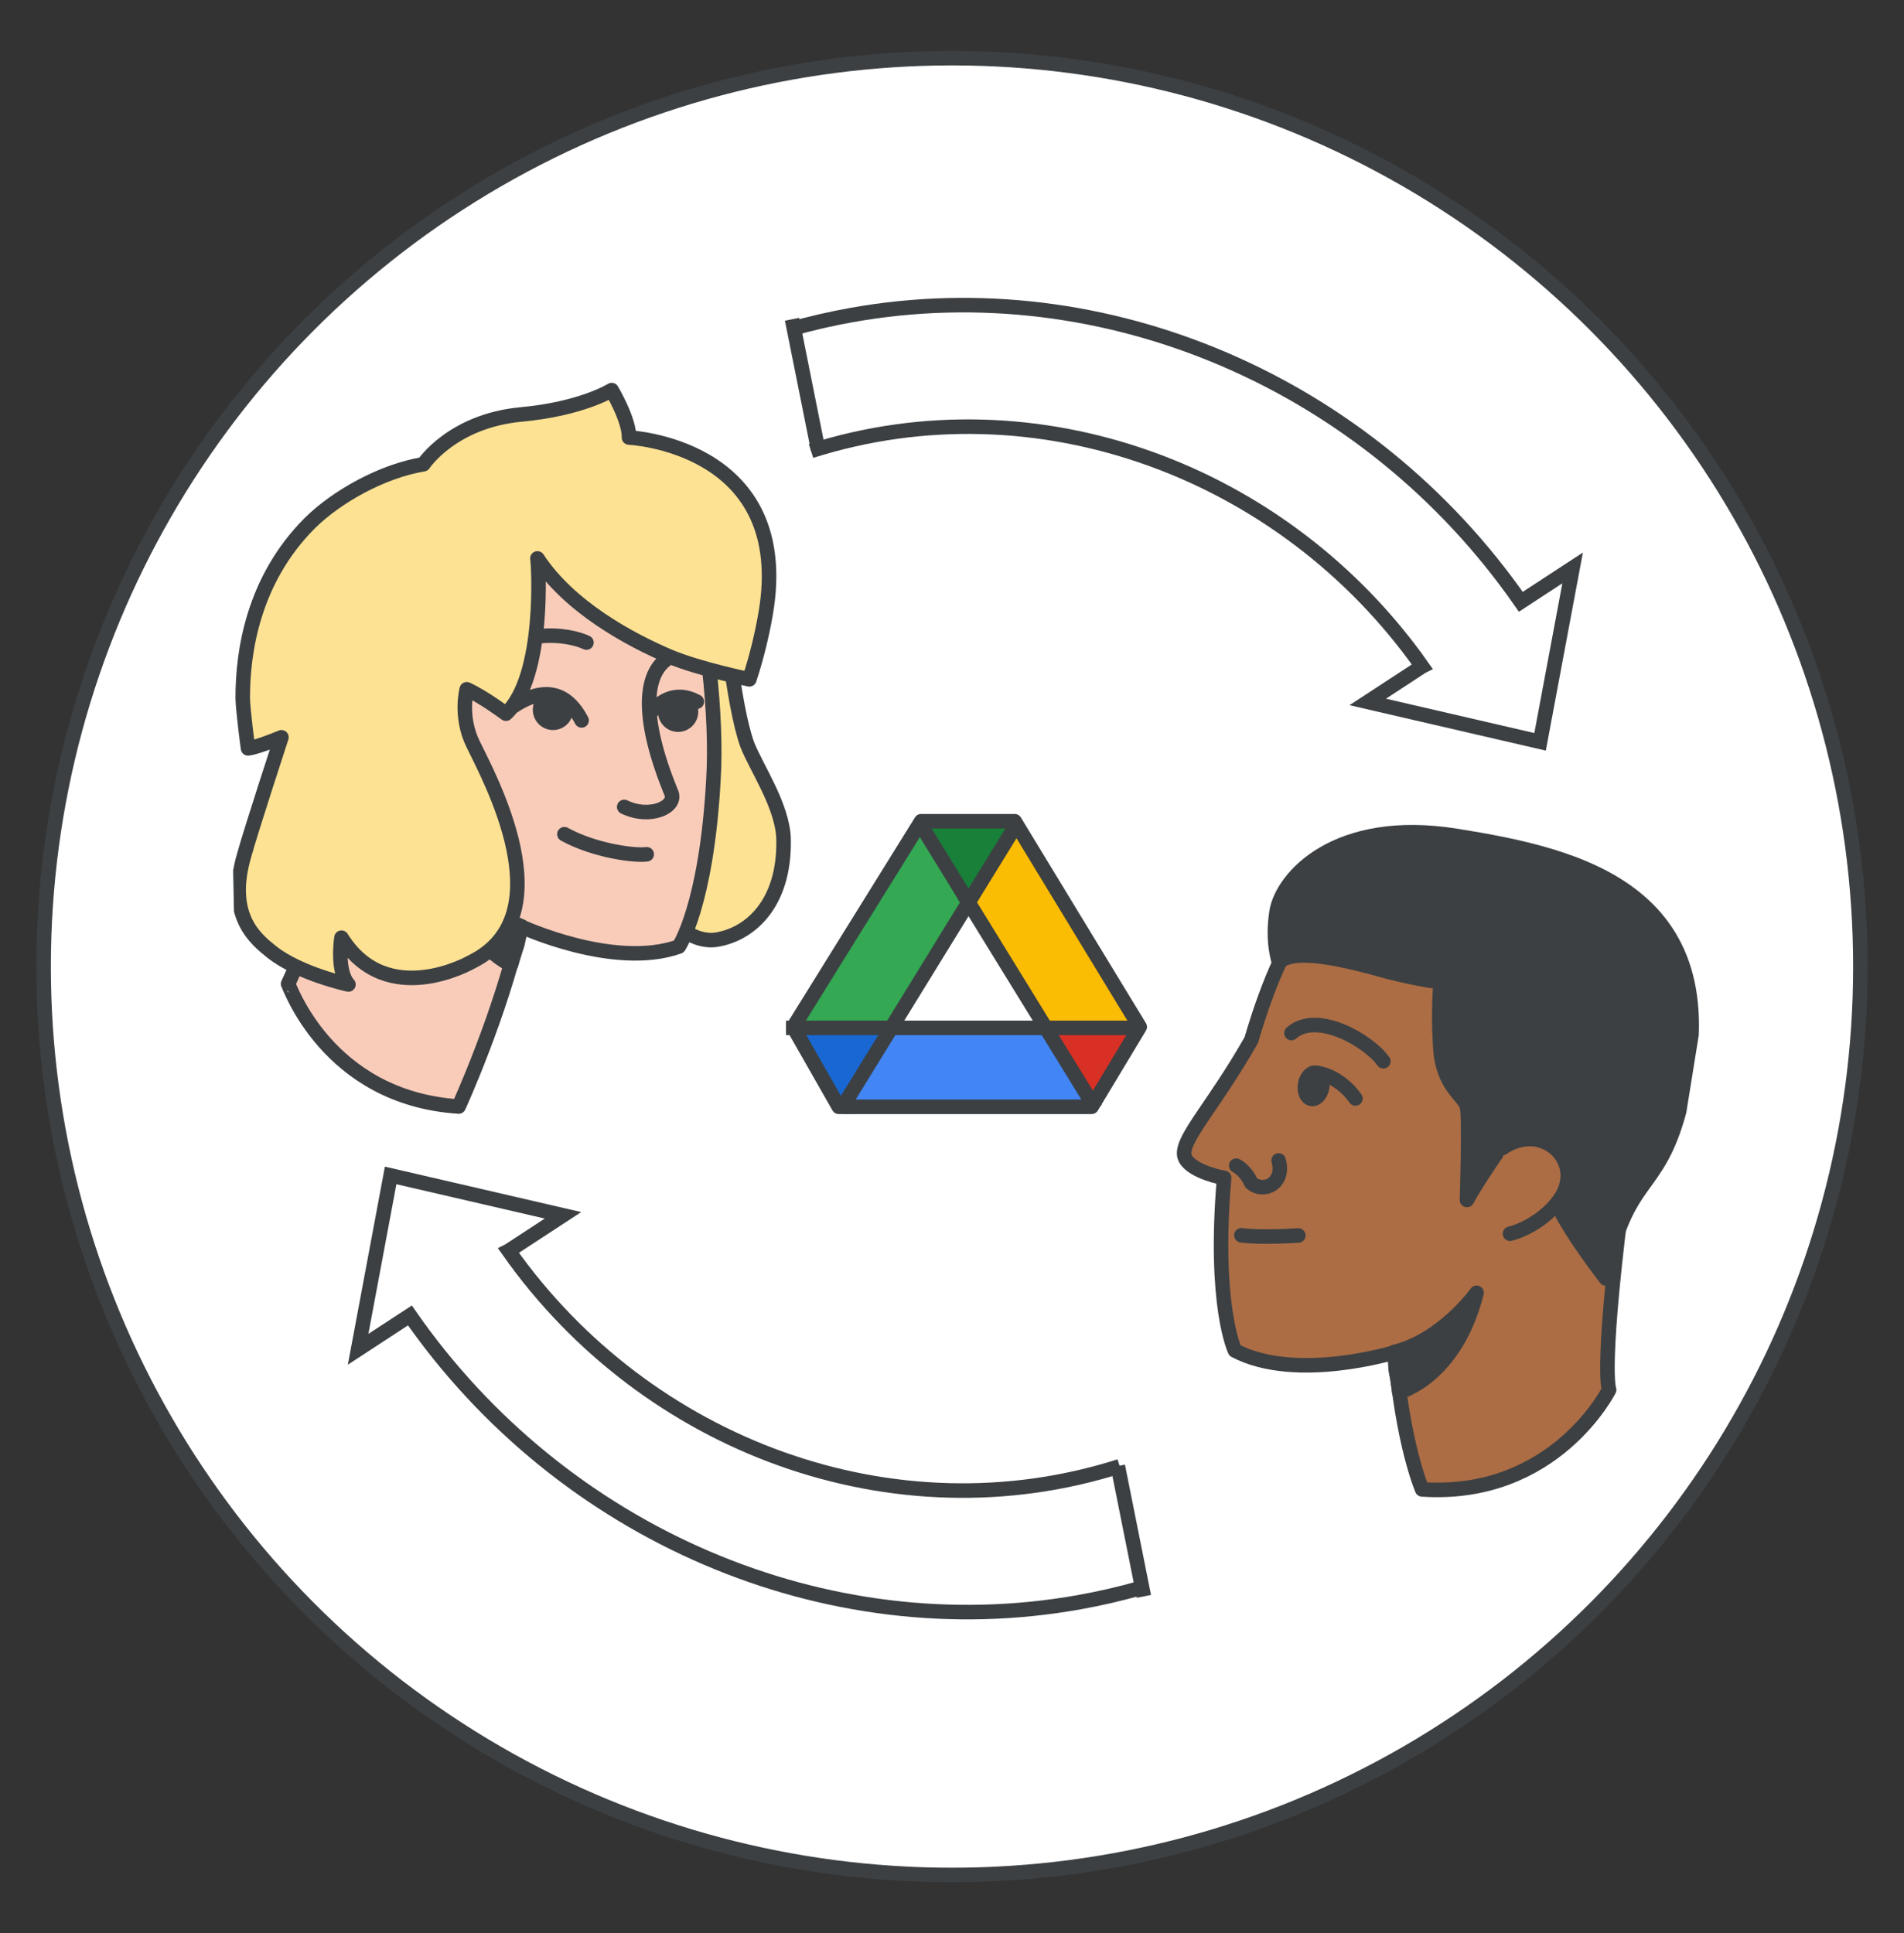 <svg width="131" height="133" viewBox="0 0 131 133" fill="none" xmlns="http://www.w3.org/2000/svg">
<rect x="0" y="0" width="131" height="133" fill="#333333" stroke="none"/>
<g id="transfer-drive-files-to-a-new-owner-as-an-admin-circle-graphic">
<circle id="background" cx="65.5" cy="66.5" r="62.5" fill="white" stroke="#3C4043"/>
<g id="bottom arrow">
<path d="M78.486 109.254C77.086 109.652 75.68 109.977 74.267 110.23C56.796 113.365 38.661 105.552 28.202 90.503V90.503L24.639 92.833L26.878 80.87L38.735 83.614L34.998 86.058L34.996 86.059C44.486 99.528 61.526 105.814 77.039 100.88" fill="white"/>
<path d="M78.486 109.254C77.086 109.652 75.68 109.977 74.267 110.23C56.796 113.365 38.661 105.552 28.202 90.503V90.503L24.639 92.833L26.878 80.87L38.735 83.614L34.998 86.058L34.996 86.059C44.486 99.528 61.526 105.814 77.039 100.88" stroke="#3C4043"/>
</g>
<g id="top arrow">
<path d="M54.353 22.654C55.752 22.256 57.159 21.931 58.571 21.678C76.043 18.543 94.177 26.356 104.636 41.405V41.405L108.2 39.075L105.961 51.038L94.104 48.294L97.841 45.85L97.843 45.849C88.353 32.38 71.313 26.094 55.8 31.027" fill="white"/>
<path d="M54.353 22.654C55.752 22.256 57.159 21.931 58.571 21.678C76.043 18.543 94.177 26.356 104.636 41.405V41.405L108.2 39.075L105.961 51.038L94.104 48.294L97.841 45.85L97.843 45.849C88.353 32.38 71.313 26.094 55.8 31.027" stroke="#3C4043"/>
</g>
<g id="Drive icon - illustrated">
<g id="Group 85">
<g id="Group 6">
<g id="Group 5">
<path id="Triangle Copy" fill-rule="evenodd" clip-rule="evenodd" d="M58.241 76.649L61.59 70.332H54.893L58.241 76.649Z" fill="#1967D2"/>
<path id="Triangle Copy_2" fill-rule="evenodd" clip-rule="evenodd" d="M75.118 75.862L71.986 70.875L77.796 70.719L75.118 75.862Z" fill="#D93025"/>
<path id="Path 15" fill-rule="evenodd" clip-rule="evenodd" d="M70.295 56.75L66.947 62.435L72.074 70.648L78.776 70.571L70.295 56.75Z" fill="#FBBC04"/>
<path id="Path 15_2" fill-rule="evenodd" clip-rule="evenodd" d="M75.119 75.862L71.986 70.875L60.872 70.875L58.154 76.649L75.119 75.862Z" fill="#4285F4"/>
<path id="Path 15_3" fill-rule="evenodd" clip-rule="evenodd" d="M63.374 56.75L66.723 62.435L61.596 70.648L54.893 70.571L63.374 56.75Z" fill="#34A853"/>
<path id="Triangle" fill-rule="evenodd" clip-rule="evenodd" d="M66.591 63.067L70.294 56.75H62.928L66.591 63.067Z" fill="#188038"/>
</g>
<path id="Triangle_2" d="M78.272 70.416L78.415 70.652L75.106 76.149H57.709L54.582 70.662L63.378 56.5H69.81C70.863 58.239 72.976 61.714 74.863 64.815C75.853 66.442 76.78 67.966 77.46 69.083L78.272 70.416Z" stroke="#3C4043" stroke-linejoin="round"/>
<path id="Line 13" d="M54.582 70.719H77.796" stroke="#3C4043" stroke-linecap="square"/>
</g>
<path id="Line 14" d="M58.154 75.862L69.761 57.005" stroke="#3C4043" stroke-linecap="square"/>
<path id="Line 14_2" d="M75.118 75.862L63.511 57.005" stroke="#3C4043" stroke-linecap="square"/>
</g>
</g>
<g id="Person 8" clip-path="url(#clip0_708_526)">
<path id="Vector" d="M35.377 48.557C38.196 46.724 39.468 48.523 40.016 49.565" stroke="#3C4043" stroke-linecap="round" stroke-linejoin="round"/>
<path id="Vector_2" d="M37.862 49.708C38.342 49.813 38.815 49.505 38.919 49.021C39.022 48.537 38.717 48.06 38.236 47.956C37.756 47.851 37.283 48.159 37.179 48.643C37.076 49.127 37.381 49.604 37.862 49.708Z" fill="#3C4043" stroke="#3C4043"/>
<path id="Vector_3" d="M51.41 51.224C52.035 52.826 53.867 55.48 53.912 57.751C54.001 62.233 51.551 64.314 49.244 64.659C48.298 64.797 46.508 64.295 46.233 62.387C45.958 60.479 45.349 41.779 45.349 41.779L49.737 41.692C49.857 41.749 50.405 48.434 51.41 51.224Z" fill="#FDE293" stroke="#3C4043" stroke-miterlimit="10" stroke-linecap="round" stroke-linejoin="round"/>
<path id="Vector_4" d="M31.557 76.13C31.557 76.13 34.456 69.796 35.819 63.73C35.819 63.73 42.226 66.712 46.703 65.128C46.703 65.128 48.605 62.34 49.085 53.662C49.354 49.292 48.629 42.671 47.362 38.631C45.966 34.055 41.457 31.036 34.186 32.316C24.312 34.007 19.855 39.596 21.883 49.061C24.242 60.314 23.115 60.336 19.821 67.695C19.88 67.694 22.468 75.534 31.557 76.13Z" fill="#F9CCBA" stroke="#3C4043" stroke-miterlimit="10" stroke-linecap="round" stroke-linejoin="round"/>
<path id="Vector_5" d="M30.069 49.018C30.069 49.018 29.157 47.9 27.915 48.105C26.673 48.309 25.868 49.58 26.014 50.952C26.1 52.325 27.443 54.212 28.941 54.959" stroke="#3C4043" stroke-miterlimit="10" stroke-linecap="round" stroke-linejoin="round"/>
<path id="Vector_6" d="M35.159 66.374C35.159 66.374 31.511 64.892 30.86 58.986C30.86 58.986 32.709 62.477 35.878 63.729C35.878 63.729 35.713 64.39 35.605 64.93C35.381 65.592 35.159 66.374 35.159 66.374Z" fill="#3C4043" stroke="#3C4043" stroke-miterlimit="10" stroke-linecap="round" stroke-linejoin="round"/>
<path id="Vector_7" d="M34.81 49.103C34.81 49.103 33.25 47.939 32.113 47.423C32.113 47.423 31.616 49.286 32.543 51.181C33.657 53.49 38.889 63.011 32.426 66.189C32.426 66.189 26.62 69.533 23.495 64.513C23.495 64.513 23.125 66.792 23.974 67.732C23.974 67.732 20.638 67.021 18.709 65.505C17.624 64.63 15.575 63.057 16.797 58.847C17.295 57.044 19.364 50.726 19.364 50.726C19.364 50.726 17.717 51.416 17.066 51.489C17.066 51.489 16.718 48.925 16.701 48.029C16.696 44.8 17.428 39.883 21.326 35.98C23.187 34.149 26.297 32.413 29.135 31.939C29.135 31.939 31.093 28.97 35.83 28.517C40.035 28.135 42.085 26.839 42.085 26.839C42.085 26.839 43.313 28.907 43.277 30.103C43.277 30.103 54.321 30.601 52.762 41.692C52.553 43.131 52.117 45.053 51.557 46.738C51.557 46.738 48.102 46.029 46.068 45.173C43.376 44.031 39.179 41.782 36.976 38.419C37.04 38.657 37.548 46.538 34.81 49.103Z" fill="#FDE293" stroke="#3C4043" stroke-miterlimit="10" stroke-linecap="round" stroke-linejoin="round"/>
<path id="Vector_8" d="M35.377 48.557C38.196 46.724 39.468 48.523 40.016 49.565" stroke="#3C4043" stroke-linecap="round" stroke-linejoin="round"/>
<path id="Vector_9" d="M37.862 49.708C38.342 49.813 38.815 49.505 38.919 49.021C39.022 48.537 38.717 48.06 38.236 47.956C37.756 47.851 37.283 48.159 37.179 48.643C37.076 49.127 37.381 49.604 37.862 49.708Z" fill="#3C4043" stroke="#3C4043"/>
<path id="Vector_10" d="M46.466 49.836C46.946 49.941 47.42 49.633 47.523 49.149C47.627 48.665 47.321 48.188 46.841 48.083C46.361 47.979 45.887 48.287 45.784 48.771C45.68 49.255 45.986 49.732 46.466 49.836Z" fill="#3C4043" stroke="#3C4043"/>
<path id="Vector_11" d="M44.789 48.998C46.106 47.484 47.344 47.956 47.943 48.277" stroke="#3C4043" stroke-linecap="round" stroke-linejoin="round"/>
<path id="Vector_12" d="M42.947 55.518C44.743 56.379 46.583 55.51 46.191 54.556C43.97 49.155 44.395 46.241 46.006 45.263" stroke="#3C4043" stroke-linecap="round" stroke-linejoin="round"/>
<path id="Vector_13" d="M40.349 44.21C39.793 43.944 38.566 43.614 37.078 43.776" stroke="#3C4043" stroke-linecap="round" stroke-linejoin="round"/>
<path id="Vector_14" d="M38.831 57.393C40.931 58.547 43.706 58.89 44.495 58.775" stroke="#3C4043" stroke-linecap="round" stroke-linejoin="round"/>
</g>
<g id="Person 2" clip-path="url(#clip1_708_526)">
<path id="Vector_15" d="M95.989 93.029C96.485 99.326 97.845 102.472 97.845 102.472C106.978 103.079 110.712 95.616 110.712 95.616C110.712 95.616 110.041 94.237 111.928 80.204C115.286 70.956 111.646 64.707 102.066 61.628C95.016 59.324 90.104 61.735 88.067 66.147C87.362 67.645 86.682 69.538 86.093 71.554C83.526 76.066 81.366 78.243 81.476 79.43C81.565 80.379 83.541 80.931 84.223 81.041C83.471 89.846 84.967 92.918 84.967 92.918C89.195 95.137 95.989 93.029 95.989 93.029Z" fill="#AC6D44" stroke="#3C4043" stroke-miterlimit="10" stroke-linecap="round" stroke-linejoin="round"/>
<path id="Vector_16" d="M96.271 95.783C96.271 95.783 100.109 94.8 101.594 88.945C101.594 88.945 99.26 92.201 95.931 93.02C95.931 93.02 96.001 93.709 96.032 94.267C96.171 94.905 96.271 95.783 96.271 95.783Z" fill="#3C4043" stroke="#3C4043" stroke-miterlimit="10" stroke-linecap="round" stroke-linejoin="round"/>
<path id="Vector_17" d="M110.489 87.961C110.489 87.961 107.195 83.751 106.868 82.037C106.581 80.821 104.853 79.558 103.911 79.037C103.578 78.86 103.206 78.924 103.03 79.265C102.405 80.149 101.283 81.877 100.932 82.559C100.932 82.559 101.114 76.925 100.936 76.158C100.758 75.39 99.287 74.784 99.104 72.17C98.921 69.555 99.122 67.556 99.122 67.556C99.122 67.556 98.044 67.506 95.437 66.84C92.897 66.124 89.133 65.149 87.999 66.197C87.999 66.197 87.496 64.824 87.834 62.724C88.21 60.383 91.915 56.178 100.206 57.512C108.498 58.846 119.504 61.232 115.573 76.296C114.032 82.204 111.833 80.789 110.489 87.961Z" fill="#3C4043" stroke="#3C4043" stroke-miterlimit="10" stroke-linecap="round" stroke-linejoin="round"/>
<path id="Vector_18" d="M103.376 78.987C103.376 78.987 104.571 78.063 105.971 78.464C107.372 78.866 108.13 80.221 107.782 81.516C107.503 82.821 105.712 84.412 103.893 84.882" fill="#AC6D44"/>
<path id="Vector_19" d="M103.376 78.987C103.376 78.987 104.571 78.063 105.971 78.464C107.372 78.866 108.13 80.221 107.782 81.516C107.503 82.821 105.712 84.412 103.893 84.882" stroke="#3C4043" stroke-miterlimit="10" stroke-linecap="round" stroke-linejoin="round"/>
<path id="Vector_20" d="M88.853 71.075C90.612 69.511 94.194 71.626 95.177 73.016" stroke="#3C4043" stroke-linecap="round" stroke-linejoin="round"/>
<path id="Vector_21" d="M93.257 75.577C92.416 74.388 91.257 73.875 90.525 73.806" stroke="#3C4043" stroke-linecap="round" stroke-linejoin="round"/>
<path id="Vector_22" d="M90.236 75.606C89.911 75.554 89.712 75.109 89.792 74.612C89.872 74.115 90.2 73.754 90.525 73.806C90.85 73.859 91.049 74.304 90.969 74.801C90.888 75.298 90.56 75.659 90.236 75.606Z" fill="#3C4043" stroke="#3C4043"/>
<path id="Vector_23" d="M89.328 85.002C87.133 85.141 85.801 85.05 85.409 84.987" stroke="#3C4043" stroke-linecap="round" stroke-linejoin="round"/>
<path id="Vector_24" d="M87.972 79.84C88.417 81.439 86.923 82.123 86.085 81.379C85.778 80.679 85.27 80.3 85.055 80.198" stroke="#3C4043" stroke-linecap="round" stroke-linejoin="round"/>
</g>
<line id="Line 193" x1="54.495" y1="21.965" x2="56.288" y2="30.931" stroke="#3C4043"/>
<line id="Line 194" x1="76.909" y1="100.864" x2="78.702" y2="109.83" stroke="#3C4043"/>
</g>
<defs>
<clipPath id="clip0_708_526">
<rect width="38.553" height="50.209" fill="white" transform="translate(15.383 26.772) rotate(-1.139)"/>
</clipPath>
<clipPath id="clip1_708_526">
<rect width="34.546" height="49.228" fill="white" transform="matrix(-0.987 -0.159 -0.159 0.987 118.708 59.873)"/>
</clipPath>
</defs>
</svg>
